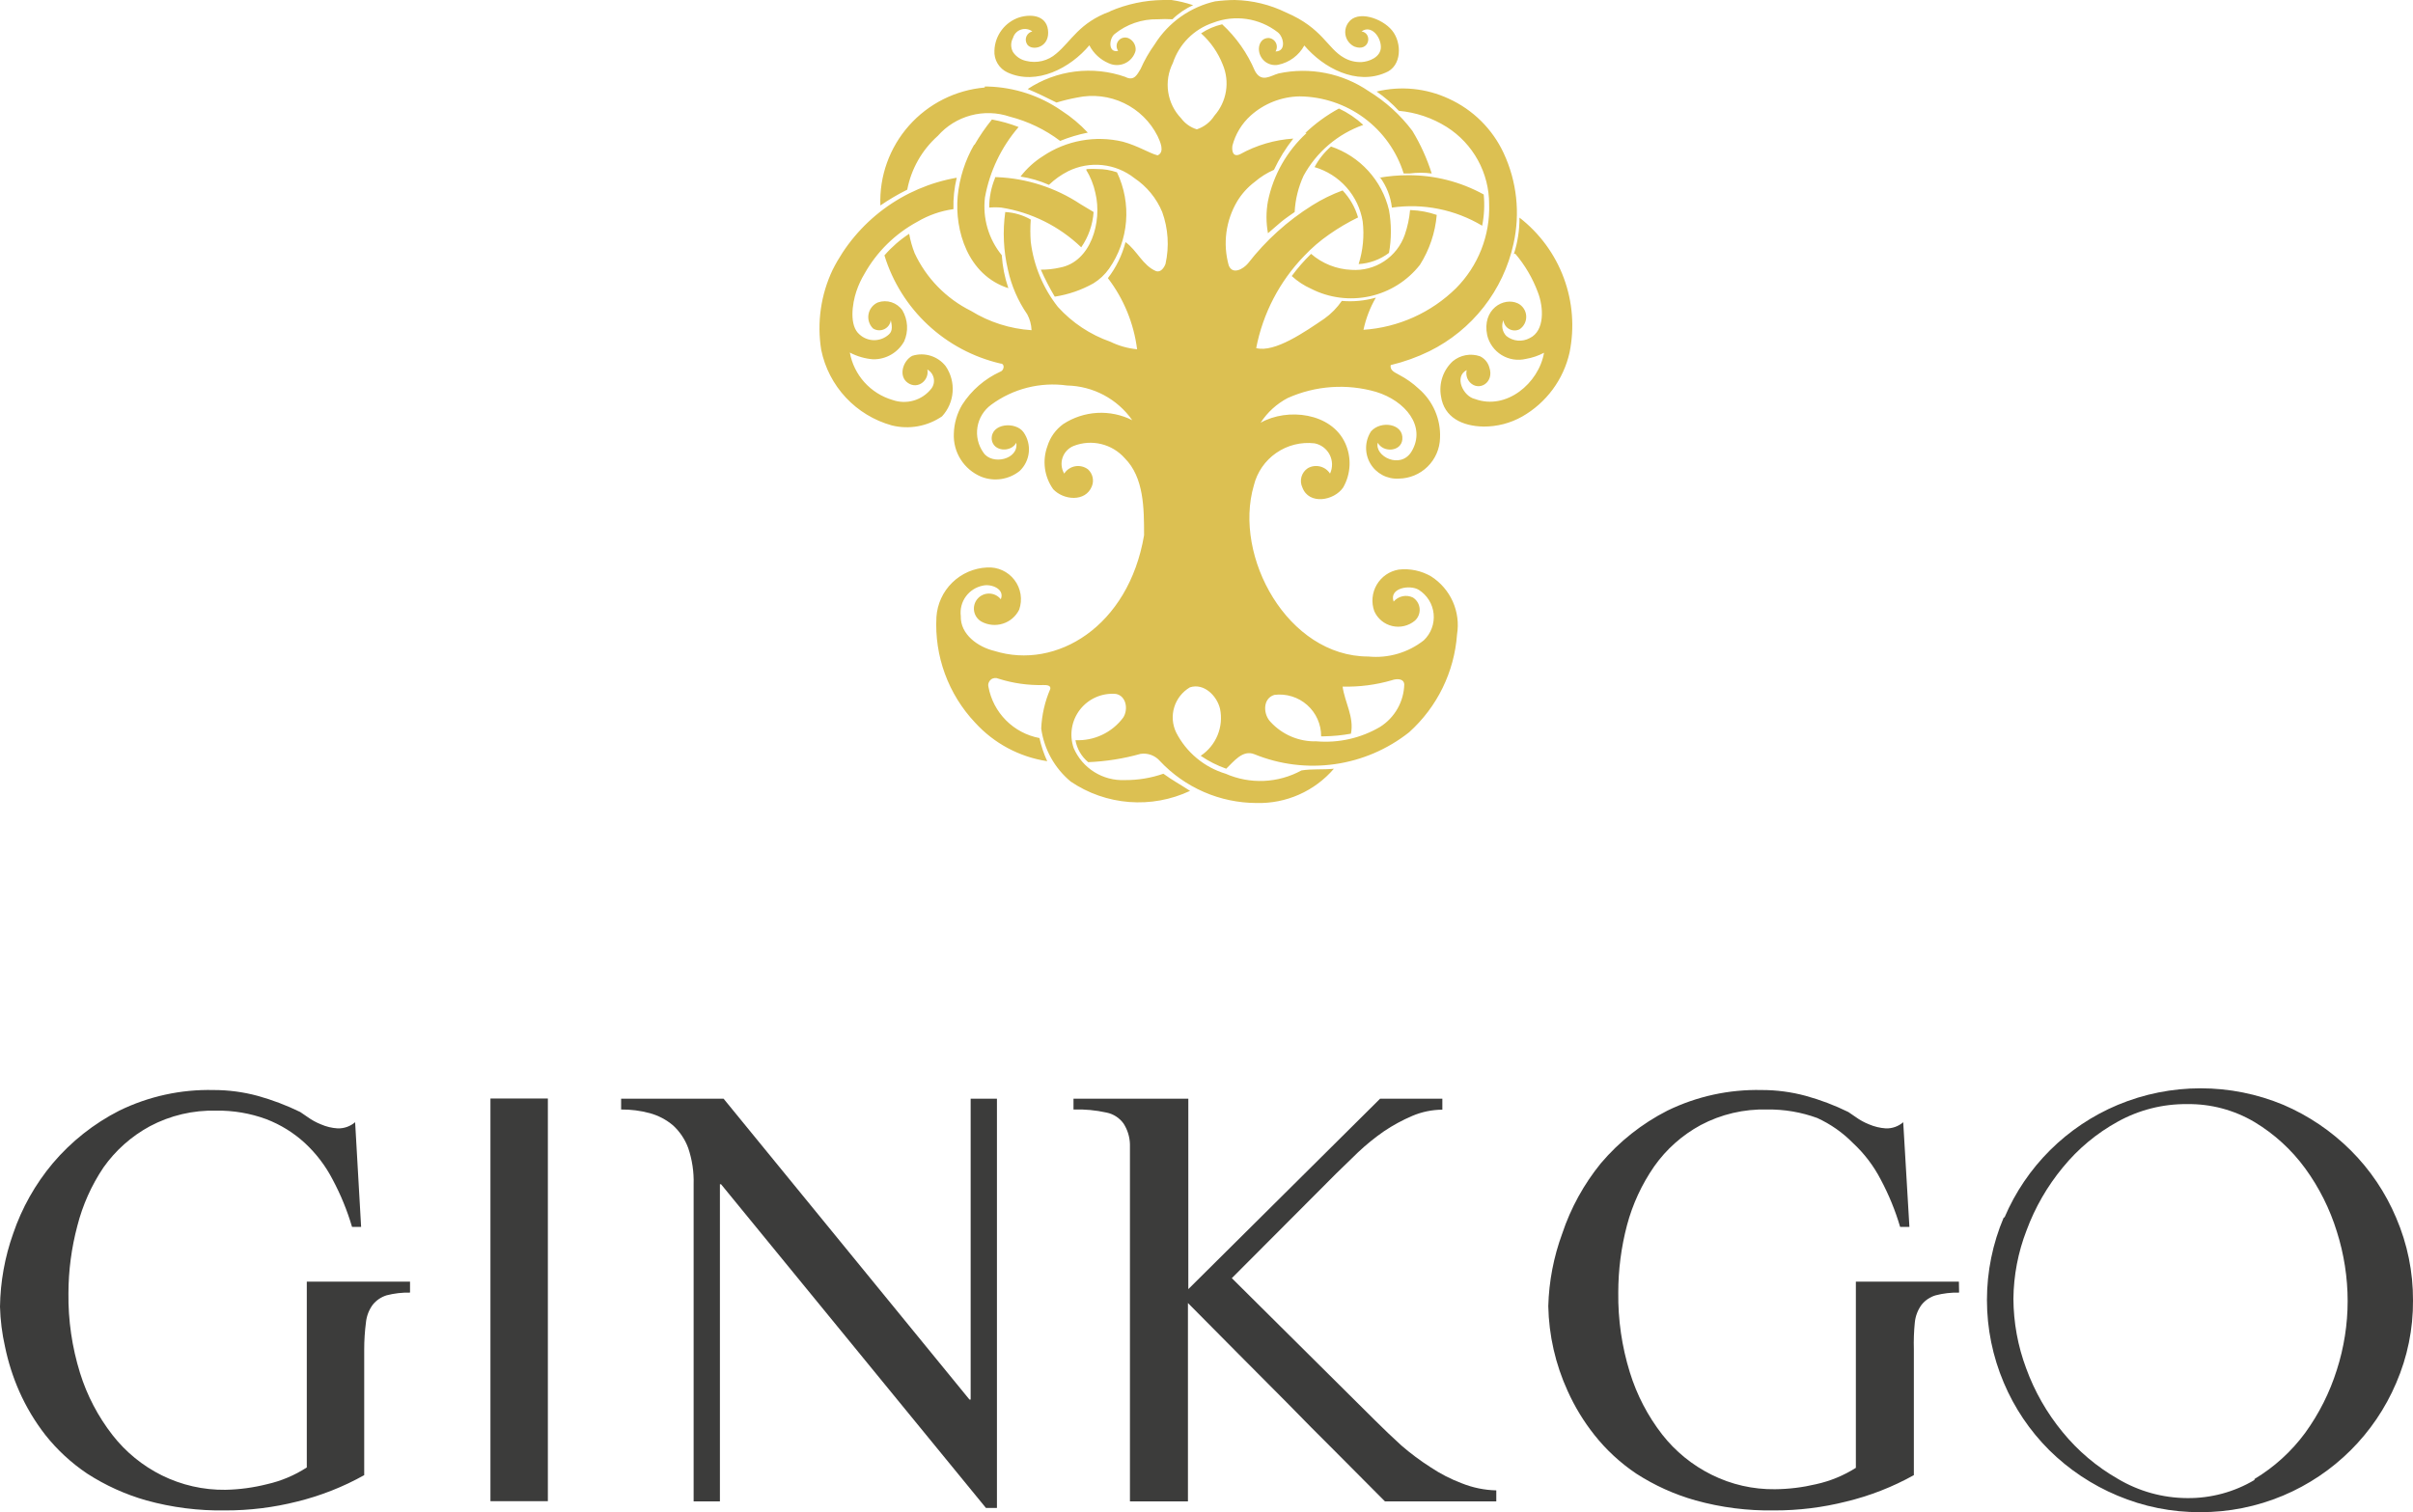 <svg width="201" height="126" viewBox="0 0 201 126" fill="none" xmlns="http://www.w3.org/2000/svg">
<path d="M34.155 107.706C33.498 107.692 32.842 107.767 32.206 107.931C31.75 108.072 31.346 108.346 31.047 108.718C30.73 109.152 30.535 109.662 30.483 110.196C30.387 110.936 30.338 111.682 30.338 112.428V122.916C28.584 123.897 26.704 124.637 24.751 125.117C22.793 125.612 20.78 125.86 18.76 125.855C16.541 125.892 14.329 125.611 12.19 125.02C10.445 124.524 8.785 123.772 7.263 122.788C5.944 121.903 4.77 120.819 3.784 119.576C2.914 118.459 2.184 117.24 1.61 115.946C1.082 114.749 0.683 113.5 0.419 112.219C0.17 111.122 0.03 110.003 0 108.879C0.03 106.804 0.4 104.748 1.095 102.792C1.822 100.651 2.942 98.663 4.396 96.929C5.932 95.115 7.815 93.624 9.936 92.544C12.379 91.351 15.074 90.761 17.794 90.826C19.029 90.825 20.258 90.987 21.449 91.308C22.675 91.647 23.866 92.099 25.008 92.657L25.62 93.075C25.964 93.323 26.337 93.528 26.731 93.685C27.174 93.88 27.649 93.994 28.132 94.022C28.663 94.036 29.179 93.853 29.582 93.508L30.081 102.229H29.324C28.923 100.867 28.383 99.548 27.714 98.294C27.124 97.151 26.339 96.118 25.395 95.243C24.457 94.382 23.364 93.706 22.174 93.251C20.845 92.763 19.436 92.523 18.02 92.544C16.091 92.493 14.182 92.941 12.48 93.846C10.944 94.679 9.621 95.856 8.615 97.283C7.617 98.769 6.882 100.415 6.441 102.149C5.955 103.978 5.706 105.862 5.701 107.754C5.673 110.008 5.999 112.251 6.667 114.404C7.249 116.276 8.166 118.028 9.372 119.576C10.471 120.987 11.874 122.135 13.478 122.932C15.124 123.747 16.94 124.16 18.776 124.137C19.944 124.114 21.106 123.957 22.238 123.671C23.419 123.405 24.542 122.932 25.556 122.274V106.791H34.155V107.706Z" fill="#3C3C3B"/>
<path d="M45.636 91.533H40.854V125.085H45.636V91.533Z" fill="#3C3C3B"/>
<path d="M83.044 125.647H82.126L60.065 98.68H59.968V125.101H57.778V98.68C57.809 97.655 57.657 96.632 57.327 95.66C57.062 94.936 56.625 94.286 56.055 93.765C55.493 93.292 54.833 92.946 54.123 92.753C53.346 92.543 52.544 92.441 51.739 92.448V91.549H60.274L80.757 116.62H80.854V91.549H83.044V125.647Z" fill="#3C3C3B"/>
<path d="M98.954 125.101H94.123V97.973C94.123 96.929 94.123 96.046 94.123 95.339C94.106 94.729 93.922 94.135 93.592 93.621C93.253 93.148 92.746 92.82 92.175 92.705C91.271 92.505 90.346 92.418 89.421 92.448V91.549H98.986V107.417L114.961 91.549H120.146V92.464C119.288 92.468 118.439 92.643 117.65 92.978C116.822 93.331 116.029 93.761 115.283 94.263C114.521 94.792 113.8 95.377 113.125 96.014L111.305 97.781L102.61 106.502L114.558 118.371C115.267 119.078 115.991 119.768 116.732 120.443C117.498 121.105 118.31 121.712 119.164 122.258C119.974 122.8 120.844 123.247 121.756 123.591C122.673 123.96 123.65 124.161 124.639 124.185V125.101H115.363L111.112 120.828C109.888 119.624 108.584 118.291 107.183 116.861L103.221 112.878L98.954 108.574V125.101Z" fill="#3C3C3B"/>
<path d="M163.19 107.706C162.533 107.69 161.877 107.766 161.241 107.931C160.778 108.067 160.367 108.342 160.066 108.718C159.749 109.152 159.554 109.662 159.502 110.196C159.427 110.937 159.4 111.683 159.422 112.428V122.916C157.652 123.901 155.756 124.642 153.785 125.117C151.827 125.612 149.815 125.86 147.795 125.855C145.581 125.893 143.374 125.612 141.241 125.02C139.49 124.528 137.824 123.775 136.297 122.788C134.979 121.903 133.805 120.819 132.819 119.576C131.923 118.447 131.171 117.212 130.581 115.898C129.567 113.676 129.019 111.271 128.97 108.831C129.026 106.768 129.418 104.729 130.13 102.792C130.84 100.66 131.931 98.673 133.35 96.929C134.886 95.115 136.77 93.624 138.89 92.544C141.334 91.352 144.029 90.763 146.748 90.826C147.983 90.824 149.212 90.986 150.404 91.308C151.63 91.644 152.822 92.096 153.963 92.657L154.575 93.075C154.918 93.323 155.291 93.528 155.686 93.685C156.13 93.876 156.604 93.99 157.087 94.022C157.618 94.04 158.136 93.857 158.536 93.508L159.051 102.229H158.278C157.877 100.867 157.337 99.548 156.668 98.294C156.078 97.151 155.294 96.118 154.349 95.243C153.493 94.371 152.483 93.663 151.37 93.155C150.034 92.668 148.621 92.428 147.199 92.448C145.271 92.396 143.362 92.845 141.66 93.749C140.124 94.583 138.801 95.759 137.795 97.186C136.758 98.681 135.99 100.344 135.524 102.101C135.043 103.931 134.8 105.815 134.8 107.706C134.772 109.959 135.098 112.203 135.766 114.356C136.343 116.227 137.254 117.979 138.455 119.527C139.56 120.94 140.969 122.087 142.578 122.884C144.217 123.7 146.028 124.113 147.859 124.089C149.01 124.078 150.155 123.938 151.273 123.671C152.451 123.413 153.574 122.951 154.591 122.306V106.791H163.174L163.19 107.706Z" fill="#3C3C3B"/>
<path d="M187.795 123.238C189.442 122.248 190.876 120.943 192.014 119.399C193.172 117.801 194.064 116.028 194.655 114.147C195.25 112.293 195.555 110.359 195.557 108.413C195.555 106.446 195.251 104.49 194.655 102.615C194.071 100.726 193.179 98.946 192.014 97.347C190.879 95.795 189.445 94.485 187.795 93.492C186.101 92.489 184.162 91.972 182.191 91.999C180.17 91.977 178.178 92.481 176.41 93.46C174.655 94.424 173.102 95.717 171.837 97.267C170.54 98.835 169.516 100.611 168.81 102.519C168.105 104.338 167.734 106.27 167.715 108.22C167.725 110.2 168.084 112.163 168.778 114.018C169.478 115.943 170.502 117.736 171.805 119.319C173.086 120.891 174.648 122.214 176.41 123.221C178.158 124.264 180.155 124.818 182.191 124.828C184.163 124.848 186.102 124.326 187.795 123.318M166.974 101.442C168.776 97.21 172.161 93.846 176.41 92.063C178.596 91.151 180.942 90.682 183.311 90.682C185.68 90.682 188.025 91.151 190.211 92.063C192.302 92.962 194.203 94.249 195.815 95.853C197.43 97.465 198.715 99.374 199.599 101.475C200.535 103.651 201.012 105.997 201 108.365C201.015 110.728 200.538 113.069 199.599 115.239C197.801 119.468 194.422 122.833 190.179 124.619C187.993 125.539 185.643 126.009 183.27 126C180.903 126.012 178.557 125.542 176.378 124.619C174.257 123.73 172.327 122.444 170.694 120.828C169.079 119.217 167.794 117.308 166.91 115.207C165.986 113.029 165.51 110.689 165.51 108.325C165.51 105.96 165.986 103.62 166.91 101.442" fill="#3C3C3B"/>
<path d="M126.217 21.137C127.028 22.09 127.665 23.177 128.101 24.349C128.584 25.585 128.697 27.561 127.425 28.171C127.119 28.338 126.77 28.41 126.423 28.379C126.076 28.347 125.747 28.214 125.476 27.995C125.31 27.824 125.198 27.607 125.155 27.373C125.112 27.138 125.14 26.896 125.234 26.678C125.247 26.83 125.297 26.977 125.38 27.105C125.462 27.234 125.576 27.34 125.709 27.414C125.843 27.489 125.993 27.53 126.146 27.533C126.299 27.536 126.451 27.502 126.587 27.433C126.767 27.309 126.912 27.142 127.007 26.946C127.103 26.75 127.145 26.532 127.13 26.315C127.116 26.098 127.045 25.888 126.924 25.707C126.803 25.525 126.637 25.378 126.442 25.28C125.251 24.718 123.431 25.778 123.882 27.93C123.963 28.271 124.111 28.592 124.317 28.876C124.523 29.16 124.783 29.4 125.082 29.584C125.381 29.767 125.713 29.89 126.06 29.945C126.407 30 126.761 29.987 127.102 29.906C127.632 29.817 128.143 29.644 128.616 29.392C128.181 31.93 125.476 34.21 122.867 33.247C121.885 33.038 121.096 31.384 122.175 30.837C122.132 31.018 122.134 31.206 122.182 31.386C122.23 31.565 122.322 31.73 122.449 31.865C123.206 32.652 124.494 31.865 124.059 30.613C124.003 30.409 123.904 30.221 123.768 30.06C123.631 29.899 123.462 29.77 123.27 29.681C122.89 29.553 122.483 29.524 122.088 29.597C121.694 29.67 121.324 29.843 121.015 30.099C120.619 30.465 120.321 30.924 120.15 31.435C119.978 31.946 119.938 32.492 120.033 33.022C120.291 34.773 121.788 35.511 123.576 35.543C124.704 35.551 125.815 35.263 126.797 34.708C127.79 34.142 128.653 33.375 129.333 32.457C130.012 31.539 130.492 30.489 130.742 29.376C131.165 27.3 130.999 25.148 130.262 23.162C129.526 21.175 128.247 19.434 126.571 18.133C126.579 19.163 126.421 20.188 126.104 21.169M117.457 17.507C117.395 18.202 117.249 18.887 117.022 19.547C116.709 20.456 116.103 21.237 115.3 21.768C114.496 22.3 113.539 22.552 112.577 22.486C111.336 22.436 110.149 21.966 109.212 21.153C108.625 21.723 108.086 22.341 107.602 23C108.077 23.438 108.621 23.796 109.212 24.06C110.72 24.829 112.449 25.051 114.104 24.688C115.758 24.325 117.234 23.398 118.278 22.068C119.072 20.813 119.552 19.387 119.679 17.908C118.994 17.671 118.278 17.536 117.553 17.507M69.356 22.486C68.373 24.561 68.041 26.884 68.406 29.151C68.71 30.639 69.419 32.014 70.456 33.125C71.493 34.236 72.818 35.039 74.284 35.447C74.996 35.624 75.737 35.648 76.459 35.518C77.18 35.388 77.866 35.106 78.471 34.692C78.986 34.132 79.297 33.415 79.352 32.657C79.408 31.899 79.205 31.145 78.777 30.516C78.458 30.104 78.019 29.8 77.521 29.645C77.023 29.489 76.488 29.491 75.991 29.649C75.218 30.05 74.799 31.351 75.637 31.914C76.474 32.476 77.424 31.673 77.247 30.789C77.383 30.865 77.502 30.97 77.594 31.095C77.686 31.221 77.749 31.366 77.78 31.518C77.81 31.671 77.807 31.828 77.771 31.98C77.735 32.131 77.666 32.273 77.569 32.395C77.197 32.866 76.686 33.209 76.109 33.376C75.531 33.543 74.916 33.526 74.348 33.327C73.446 33.062 72.636 32.552 72.007 31.855C71.379 31.157 70.957 30.299 70.79 29.376C71.389 29.693 72.046 29.884 72.722 29.938C73.249 29.948 73.77 29.814 74.227 29.551C74.683 29.288 75.06 28.905 75.315 28.444C75.498 28.033 75.58 27.584 75.555 27.134C75.529 26.684 75.397 26.247 75.17 25.858C74.948 25.54 74.628 25.304 74.259 25.185C73.889 25.066 73.491 25.071 73.125 25.2C72.925 25.287 72.75 25.422 72.614 25.593C72.479 25.763 72.388 25.964 72.348 26.178C72.308 26.392 72.321 26.612 72.387 26.819C72.452 27.027 72.567 27.215 72.722 27.368C72.859 27.456 73.017 27.508 73.18 27.519C73.343 27.53 73.506 27.5 73.654 27.431C73.802 27.362 73.93 27.257 74.026 27.125C74.122 26.993 74.183 26.839 74.204 26.678C74.284 27.063 74.397 27.561 74.043 27.866C73.709 28.173 73.272 28.344 72.819 28.344C72.365 28.344 71.928 28.173 71.595 27.866C70.725 27.143 70.983 25.312 71.337 24.268C71.509 23.759 71.736 23.268 72.013 22.807C73.042 20.973 74.573 19.47 76.426 18.47C77.345 17.928 78.363 17.573 79.421 17.426C79.395 16.546 79.487 15.665 79.695 14.808C77.49 15.193 75.406 16.088 73.61 17.421C71.815 18.754 70.358 20.489 69.356 22.486ZM82.883 14.841C82.562 15.62 82.398 16.455 82.4 17.298C82.737 17.266 83.077 17.266 83.415 17.298C85.918 17.697 88.24 18.851 90.065 20.607C90.667 19.737 91.023 18.721 91.096 17.667L90.001 17.009C87.932 15.639 85.526 14.861 83.044 14.76H82.883M114.945 14.76C115.495 15.504 115.839 16.379 115.943 17.298C118.549 16.924 121.205 17.457 123.463 18.808C123.634 17.951 123.677 17.075 123.592 16.206C121.661 15.14 119.487 14.587 117.28 14.6C116.481 14.601 115.683 14.671 114.896 14.808M90.468 14.134C90.833 14.728 91.094 15.38 91.241 16.061C91.837 18.503 90.854 21.811 88.31 22.293C87.782 22.414 87.241 22.474 86.7 22.47C87.041 23.241 87.428 23.992 87.859 24.718C88.991 24.545 90.082 24.17 91.08 23.61C91.592 23.295 92.036 22.88 92.384 22.389C93.194 21.227 93.681 19.873 93.797 18.463C93.913 17.052 93.653 15.637 93.044 14.359C92.527 14.177 91.982 14.085 91.434 14.086C91.144 14.069 90.854 14.069 90.564 14.086M109.502 13.925C110.53 14.226 111.452 14.811 112.162 15.613C112.871 16.414 113.339 17.399 113.511 18.454C113.652 19.648 113.536 20.858 113.173 22.004C114.09 21.949 114.969 21.625 115.701 21.072C115.912 19.893 115.912 18.686 115.701 17.507C115.413 16.287 114.818 15.161 113.973 14.234C113.128 13.306 112.06 12.609 110.87 12.207C110.311 12.69 109.847 13.272 109.502 13.925ZM81.16 12.03C80.393 13.354 79.921 14.828 79.775 16.35C79.517 19.177 80.597 22.919 83.994 24.012C83.692 23.124 83.508 22.201 83.447 21.265C82.901 20.597 82.496 19.826 82.255 18.998C82.014 18.17 81.943 17.302 82.046 16.447C82.439 14.278 83.407 12.255 84.848 10.584C84.129 10.305 83.385 10.095 82.626 9.958C82.081 10.63 81.591 11.344 81.16 12.094M108.841 11.082C107.196 12.587 106.069 14.571 105.621 16.752C105.457 17.638 105.457 18.547 105.621 19.434L106.7 18.503C106.973 18.262 107.843 17.667 107.843 17.667C107.896 16.623 108.148 15.599 108.584 14.648C109.66 12.67 111.433 11.159 113.56 10.408C112.959 9.85 112.274 9.389 111.531 9.042C110.511 9.597 109.569 10.283 108.729 11.082M82.03 7.292C79.593 7.504 77.331 8.643 75.712 10.473C74.093 12.303 73.242 14.683 73.334 17.121C74.048 16.631 74.796 16.19 75.572 15.804C75.904 14.072 76.798 12.498 78.117 11.323C78.844 10.495 79.802 9.901 80.868 9.615C81.934 9.329 83.061 9.365 84.107 9.717C85.629 10.107 87.057 10.795 88.31 11.741C89.054 11.438 89.825 11.207 90.613 11.05C89.961 10.352 89.225 9.737 88.423 9.219C86.622 7.97 84.496 7.273 82.303 7.211H82.03M92.481 0.948C89.888 1.895 89.26 3.405 87.988 4.465C87.65 4.763 87.245 4.974 86.808 5.08C86.37 5.187 85.913 5.185 85.476 5.075C85.028 4.981 84.635 4.716 84.381 4.337C84.282 4.157 84.23 3.955 84.23 3.75C84.23 3.545 84.282 3.344 84.381 3.164C84.426 3.003 84.51 2.856 84.625 2.734C84.74 2.613 84.883 2.521 85.041 2.468C85.2 2.414 85.37 2.399 85.535 2.426C85.7 2.452 85.857 2.518 85.991 2.618C85.886 2.643 85.788 2.691 85.705 2.759C85.622 2.827 85.555 2.913 85.51 3.01C85.465 3.108 85.443 3.214 85.445 3.322C85.448 3.429 85.475 3.534 85.524 3.63C85.814 4.272 87.328 4.063 87.311 2.714C87.295 1.365 86.055 1.108 84.912 1.446C84.324 1.639 83.81 2.007 83.439 2.501C83.067 2.995 82.856 3.591 82.835 4.208C82.81 4.588 82.901 4.966 83.097 5.293C83.292 5.62 83.583 5.88 83.93 6.039C86.345 7.147 89.163 5.67 90.742 3.774C91.086 4.445 91.656 4.974 92.352 5.268C92.564 5.368 92.796 5.42 93.031 5.421C93.265 5.422 93.498 5.372 93.711 5.274C93.924 5.176 94.113 5.032 94.265 4.854C94.417 4.675 94.528 4.466 94.59 4.24C94.618 4.035 94.581 3.827 94.486 3.643C94.391 3.459 94.242 3.309 94.059 3.212C93.918 3.136 93.756 3.109 93.598 3.137C93.441 3.164 93.297 3.244 93.191 3.363C93.084 3.482 93.022 3.634 93.013 3.793C93.003 3.952 93.049 4.11 93.141 4.24C92.303 4.433 92.368 3.244 92.835 2.843C93.847 2.019 95.12 1.58 96.426 1.606C96.839 1.582 97.253 1.582 97.666 1.606C98.163 1.113 98.748 0.716 99.389 0.434C98.802 0.235 98.198 0.09 97.585 0L96.893 0C95.375 0.019 93.876 0.336 92.481 0.932M112.529 61.145C112.819 59.764 112.014 58.511 111.837 57.21C113.225 57.247 114.61 57.068 115.943 56.68C116.297 56.551 116.925 56.503 116.974 57.017C116.957 57.728 116.765 58.425 116.413 59.044C116.062 59.663 115.563 60.186 114.961 60.567C113.363 61.507 111.511 61.928 109.663 61.771C108.948 61.792 108.238 61.659 107.58 61.382C106.921 61.105 106.33 60.69 105.846 60.165C105.218 59.539 105.154 58.206 106.152 57.901C106.642 57.839 107.139 57.882 107.611 58.028C108.083 58.173 108.518 58.418 108.887 58.745C109.256 59.072 109.55 59.474 109.751 59.924C109.951 60.374 110.053 60.861 110.049 61.354H110.275C111.042 61.343 111.807 61.268 112.561 61.129M101.289 0.096C100.241 0.326 99.249 0.763 98.372 1.381C97.496 1.999 96.752 2.785 96.184 3.694C95.722 4.337 95.328 5.026 95.009 5.75C94.751 6.151 94.493 6.81 93.737 6.408C92.395 5.938 90.962 5.785 89.551 5.961C88.14 6.136 86.789 6.636 85.605 7.42C86.377 7.741 87.215 8.143 88.004 8.545C88.57 8.373 89.145 8.234 89.727 8.127C91.043 7.846 92.414 8.01 93.627 8.591C94.84 9.172 95.824 10.139 96.426 11.339C96.635 11.789 97.054 12.672 96.426 12.945C95.701 12.753 94.816 12.158 93.527 11.805C92.395 11.537 91.22 11.505 90.076 11.713C88.931 11.92 87.842 12.361 86.877 13.01C86.158 13.463 85.526 14.039 85.009 14.712C85.825 14.836 86.621 15.068 87.376 15.403C87.852 14.944 88.395 14.559 88.986 14.262C89.865 13.83 90.849 13.654 91.824 13.757C92.799 13.859 93.724 14.235 94.493 14.841C95.528 15.535 96.335 16.518 96.812 17.667C97.311 19.053 97.406 20.551 97.086 21.988C96.973 22.293 96.7 22.71 96.313 22.598C95.186 22.132 94.703 20.847 93.753 20.173C93.473 21.262 92.974 22.284 92.287 23.176C93.608 24.904 94.446 26.948 94.719 29.103C93.946 29.029 93.194 28.817 92.497 28.477C90.816 27.888 89.31 26.889 88.117 25.569C86.885 24.003 86.106 22.132 85.862 20.157C85.814 19.537 85.814 18.914 85.862 18.294C85.212 17.923 84.484 17.709 83.737 17.667C83.512 19.273 83.588 20.907 83.962 22.486C84.252 23.815 84.799 25.075 85.572 26.196C85.789 26.602 85.91 27.053 85.927 27.513C84.14 27.398 82.409 26.846 80.886 25.907C78.816 24.879 77.158 23.18 76.184 21.088C75.981 20.569 75.83 20.031 75.733 19.482C74.965 19.982 74.271 20.588 73.672 21.281C74.352 23.495 75.602 25.492 77.297 27.073C78.993 28.654 81.074 29.764 83.334 30.291C83.737 30.291 83.64 30.87 83.334 30.966C82.027 31.562 80.92 32.521 80.146 33.728C79.713 34.46 79.475 35.289 79.453 36.138C79.42 36.895 79.619 37.643 80.025 38.284C80.431 38.924 81.024 39.425 81.724 39.719C82.255 39.932 82.834 39.999 83.4 39.914C83.966 39.83 84.499 39.596 84.944 39.237C85.372 38.828 85.639 38.279 85.698 37.691C85.757 37.102 85.604 36.511 85.266 36.025C84.622 35.094 82.513 35.254 82.609 36.62C82.738 37.647 84.22 37.712 84.654 36.892C84.88 38.29 82.626 38.788 81.917 37.712C81.478 37.096 81.3 36.334 81.421 35.589C81.541 34.843 81.951 34.175 82.561 33.728C84.377 32.386 86.65 31.809 88.89 32.122C89.958 32.145 91.007 32.418 91.95 32.92C92.893 33.423 93.704 34.14 94.316 35.013C93.414 34.558 92.408 34.348 91.399 34.404C90.389 34.461 89.413 34.782 88.567 35.335C87.938 35.791 87.474 36.439 87.247 37.182C87.029 37.773 86.96 38.408 87.044 39.032C87.128 39.656 87.364 40.251 87.73 40.763C88.584 41.679 90.419 41.855 90.951 40.522C91.048 40.282 91.07 40.018 91.012 39.765C90.954 39.513 90.821 39.284 90.629 39.109C90.478 38.995 90.305 38.913 90.122 38.87C89.938 38.825 89.747 38.82 89.561 38.853C89.375 38.886 89.198 38.958 89.04 39.062C88.883 39.167 88.75 39.303 88.648 39.462C88.529 39.262 88.456 39.038 88.433 38.806C88.41 38.574 88.438 38.34 88.514 38.12C88.591 37.9 88.715 37.699 88.877 37.532C89.039 37.364 89.236 37.234 89.453 37.15C90.18 36.869 90.975 36.817 91.732 37.001C92.49 37.185 93.172 37.595 93.688 38.177C95.299 39.784 95.299 42.386 95.299 44.602C94.01 52.215 87.972 55.845 82.835 54.239C81.482 53.917 79.984 52.873 80.033 51.332C79.961 50.753 80.112 50.169 80.456 49.698C80.8 49.227 81.311 48.904 81.885 48.794C82.561 48.633 83.721 49.067 83.366 49.934C83.251 49.789 83.106 49.671 82.94 49.589C82.775 49.507 82.593 49.462 82.407 49.458C82.222 49.454 82.038 49.491 81.869 49.566C81.7 49.641 81.55 49.752 81.429 49.892C81.308 50.032 81.219 50.197 81.17 50.375C81.12 50.553 81.111 50.74 81.142 50.922C81.173 51.104 81.245 51.277 81.351 51.428C81.457 51.579 81.595 51.706 81.756 51.797C82.026 51.944 82.324 52.034 82.63 52.063C82.936 52.092 83.245 52.059 83.538 51.966C83.832 51.873 84.103 51.722 84.336 51.522C84.569 51.322 84.76 51.077 84.896 50.801C85.04 50.389 85.08 49.947 85.012 49.516C84.943 49.084 84.769 48.676 84.504 48.328C84.24 47.98 83.893 47.703 83.495 47.52C83.097 47.338 82.66 47.257 82.223 47.284C81.133 47.333 80.1 47.782 79.322 48.543C78.543 49.305 78.074 50.326 78.004 51.412C77.916 53.02 78.156 54.629 78.709 56.142C79.263 57.655 80.118 59.04 81.225 60.213C82.797 61.941 84.918 63.075 87.231 63.426C86.947 62.808 86.731 62.162 86.587 61.498C85.528 61.298 84.555 60.783 83.797 60.02C83.038 59.257 82.528 58.283 82.336 57.226C82.309 57.117 82.314 57.002 82.351 56.896C82.387 56.789 82.453 56.695 82.54 56.625C82.628 56.554 82.734 56.51 82.846 56.497C82.958 56.484 83.071 56.503 83.173 56.551C84.385 56.935 85.653 57.114 86.925 57.081C87.134 57.081 87.553 57.081 87.489 57.403C87.037 58.45 86.78 59.572 86.732 60.711C86.973 62.438 87.852 64.013 89.196 65.128C90.642 66.106 92.319 66.691 94.061 66.826C95.803 66.961 97.55 66.642 99.131 65.899C98.197 65.289 97.73 65.064 96.909 64.47C95.874 64.83 94.784 65.009 93.688 65C92.792 65.037 91.906 64.802 91.147 64.326C90.388 63.85 89.792 63.155 89.437 62.334C89.25 61.797 89.2 61.223 89.292 60.663C89.384 60.103 89.615 59.575 89.964 59.126C90.312 58.678 90.768 58.323 91.289 58.095C91.811 57.867 92.38 57.773 92.948 57.82C93.833 57.981 93.994 59.137 93.559 59.796C93.102 60.41 92.499 60.902 91.806 61.23C91.112 61.558 90.349 61.711 89.582 61.675C89.709 62.391 90.085 63.04 90.645 63.506C92.122 63.447 93.586 63.215 95.009 62.815C95.306 62.772 95.609 62.803 95.89 62.907C96.172 63.011 96.422 63.184 96.619 63.41C97.65 64.511 98.897 65.389 100.282 65.991C101.666 66.594 103.16 66.906 104.671 66.911C105.89 66.942 107.101 66.702 108.215 66.207C109.33 65.713 110.319 64.977 111.112 64.052C110.21 64.148 109.292 64.052 108.407 64.197C107.446 64.723 106.377 65.021 105.282 65.068C104.188 65.115 103.097 64.911 102.094 64.47C101.21 64.204 100.389 63.762 99.681 63.171C98.972 62.581 98.391 61.853 97.972 61.032C97.657 60.377 97.599 59.627 97.811 58.932C98.023 58.236 98.488 57.645 99.115 57.274C100.291 56.889 101.37 57.981 101.627 59.057C101.78 59.796 101.709 60.563 101.422 61.262C101.135 61.96 100.646 62.557 100.017 62.976C100.675 63.426 101.39 63.788 102.143 64.052C102.771 63.458 103.511 62.446 104.494 62.847C106.611 63.71 108.92 63.995 111.184 63.673C113.448 63.352 115.585 62.435 117.376 61.017C119.715 58.914 121.146 55.99 121.37 52.857C121.521 51.934 121.398 50.986 121.018 50.13C120.638 49.275 120.016 48.548 119.228 48.039C118.408 47.555 117.453 47.352 116.507 47.461C116.128 47.525 115.768 47.671 115.452 47.889C115.137 48.107 114.873 48.392 114.679 48.723C114.486 49.053 114.368 49.422 114.333 49.804C114.298 50.185 114.347 50.57 114.478 50.93C114.614 51.237 114.82 51.508 115.079 51.723C115.338 51.937 115.644 52.088 115.972 52.164C116.3 52.241 116.641 52.24 116.968 52.162C117.296 52.085 117.601 51.932 117.859 51.717C117.998 51.591 118.105 51.435 118.174 51.261C118.242 51.087 118.27 50.9 118.254 50.714C118.239 50.528 118.18 50.347 118.084 50.187C117.988 50.027 117.856 49.891 117.698 49.79C117.431 49.659 117.127 49.621 116.835 49.682C116.543 49.743 116.28 49.9 116.088 50.127C115.685 48.987 117.441 48.697 118.181 49.147C118.527 49.365 118.818 49.659 119.033 50.006C119.247 50.352 119.38 50.744 119.42 51.149C119.46 51.555 119.408 51.965 119.265 52.347C119.123 52.729 118.896 53.074 118.6 53.355C117.292 54.384 115.636 54.868 113.978 54.704C107.263 54.704 102.706 46.369 104.445 40.442C104.716 39.344 105.379 38.383 106.31 37.739C107.241 37.094 108.376 36.81 109.502 36.941C109.77 36.993 110.023 37.106 110.241 37.27C110.459 37.435 110.637 37.646 110.761 37.889C110.885 38.132 110.952 38.4 110.957 38.672C110.962 38.945 110.905 39.215 110.79 39.462C110.598 39.165 110.298 38.953 109.954 38.869C109.609 38.785 109.246 38.837 108.938 39.013C108.681 39.181 108.494 39.436 108.411 39.731C108.328 40.027 108.355 40.342 108.487 40.619C109.035 42.096 111.128 41.727 111.885 40.619C112.203 40.063 112.384 39.44 112.415 38.801C112.446 38.162 112.325 37.524 112.062 36.941C110.903 34.371 107.231 33.969 105.009 35.222C105.571 34.355 106.348 33.648 107.263 33.166C109.578 32.13 112.186 31.948 114.623 32.652C117.054 33.391 118.825 35.527 117.585 37.615C116.668 39.141 114.478 38.017 114.767 36.892C115.234 37.744 116.716 37.631 116.813 36.62C116.941 35.286 115.009 35.013 114.204 35.945C113.947 36.341 113.805 36.801 113.795 37.273C113.784 37.745 113.905 38.21 114.143 38.618C114.382 39.026 114.729 39.359 115.146 39.582C115.563 39.805 116.034 39.908 116.507 39.88C117.41 39.872 118.274 39.514 118.917 38.881C119.561 38.249 119.932 37.392 119.953 36.491C119.987 35.715 119.843 34.942 119.534 34.23C119.224 33.518 118.756 32.885 118.165 32.379C117.683 31.928 117.141 31.545 116.555 31.239C116.233 31.046 115.75 30.886 115.846 30.42C116.959 30.154 118.039 29.766 119.067 29.264C120.832 28.39 122.377 27.133 123.589 25.585C124.802 24.037 125.65 22.236 126.072 20.317C126.642 17.774 126.353 15.115 125.251 12.753C124.317 10.747 122.695 9.141 120.677 8.223C118.801 7.349 116.682 7.14 114.671 7.629C115.347 8.093 115.968 8.632 116.523 9.235C117.942 9.362 119.311 9.824 120.516 10.584C121.599 11.272 122.491 12.222 123.107 13.345C123.724 14.468 124.046 15.728 124.043 17.009C124.086 18.302 123.863 19.589 123.39 20.793C122.916 21.997 122.202 23.092 121.289 24.012C119.218 26.053 116.481 27.284 113.576 27.481C113.776 26.538 114.124 25.633 114.606 24.799C113.687 25.063 112.726 25.156 111.772 25.072C111.378 25.644 110.888 26.144 110.323 26.549C108.713 27.641 106.184 29.408 104.639 29.006C105.197 26.116 106.584 23.449 108.632 21.329C109.264 20.658 109.966 20.055 110.726 19.53C111.487 18.997 112.289 18.525 113.125 18.117C112.882 17.276 112.44 16.505 111.837 15.868C110.946 16.195 110.093 16.615 109.292 17.121C107.246 18.403 105.442 20.034 103.962 21.94C103.576 22.405 102.674 22.935 102.352 22.116C102.102 21.223 102.036 20.289 102.158 19.37C102.28 18.451 102.587 17.566 103.06 16.768C103.438 16.146 103.93 15.601 104.51 15.162C104.993 14.747 105.536 14.406 106.12 14.15C106.555 13.224 107.095 12.351 107.73 11.548C106.176 11.65 104.664 12.095 103.302 12.849C102.722 13.122 102.593 12.624 102.658 12.142C102.907 11.178 103.433 10.307 104.172 9.637C105.291 8.63 106.738 8.059 108.246 8.031C110.188 8.048 112.074 8.679 113.634 9.833C115.194 10.988 116.346 12.606 116.925 14.455H117.441C118.044 14.375 118.656 14.375 119.26 14.455C118.867 13.212 118.327 12.02 117.65 10.905C116.657 9.583 115.422 8.461 114.011 7.597C112.926 6.854 111.702 6.34 110.411 6.086C109.121 5.832 107.792 5.843 106.506 6.119C105.846 6.296 105.073 6.938 104.526 5.894C103.904 4.426 102.976 3.107 101.804 2.024C101.178 2.168 100.584 2.424 100.049 2.779C100.845 3.494 101.462 4.385 101.853 5.38C102.149 6.083 102.242 6.855 102.119 7.608C101.997 8.36 101.664 9.064 101.16 9.637C100.818 10.174 100.3 10.577 99.695 10.777C99.173 10.618 98.716 10.297 98.391 9.862C97.811 9.259 97.433 8.492 97.309 7.667C97.185 6.841 97.321 5.997 97.698 5.252C97.956 4.471 98.393 3.761 98.975 3.178C99.556 2.596 100.266 2.156 101.048 1.895C101.936 1.553 102.898 1.445 103.841 1.583C104.783 1.721 105.674 2.1 106.426 2.682C106.941 3.068 107.167 4.288 106.249 4.288C106.316 4.18 106.353 4.056 106.358 3.929C106.363 3.802 106.335 3.676 106.277 3.563C106.218 3.45 106.132 3.354 106.025 3.284C105.919 3.214 105.796 3.173 105.669 3.164C105.154 3.164 104.88 3.582 104.864 4.047C104.86 4.248 104.902 4.448 104.985 4.631C105.069 4.814 105.192 4.976 105.346 5.105C105.501 5.235 105.682 5.328 105.877 5.378C106.072 5.429 106.276 5.435 106.474 5.397C106.932 5.302 107.363 5.11 107.739 4.832C108.114 4.555 108.424 4.199 108.648 3.79C110.259 5.686 112.996 7.115 115.412 6.055C116.78 5.525 116.796 3.566 115.959 2.538C115.122 1.51 113.06 0.819 112.32 1.879C112.201 2.039 112.119 2.222 112.081 2.417C112.042 2.612 112.048 2.813 112.097 3.006C112.147 3.198 112.238 3.377 112.366 3.529C112.494 3.682 112.654 3.804 112.835 3.887C114.091 4.353 114.349 2.763 113.415 2.618C114.22 2.04 115.025 3.068 115.025 3.919C115.025 4.77 114.027 5.14 113.415 5.172C112.908 5.193 112.405 5.07 111.965 4.818C110.564 4.047 110.178 2.345 107.135 1.044C105.8 0.388 104.338 0.032 102.851 0C102.312 0.003 101.775 0.041 101.241 0.112" fill="#DCC052"/>
</svg>
